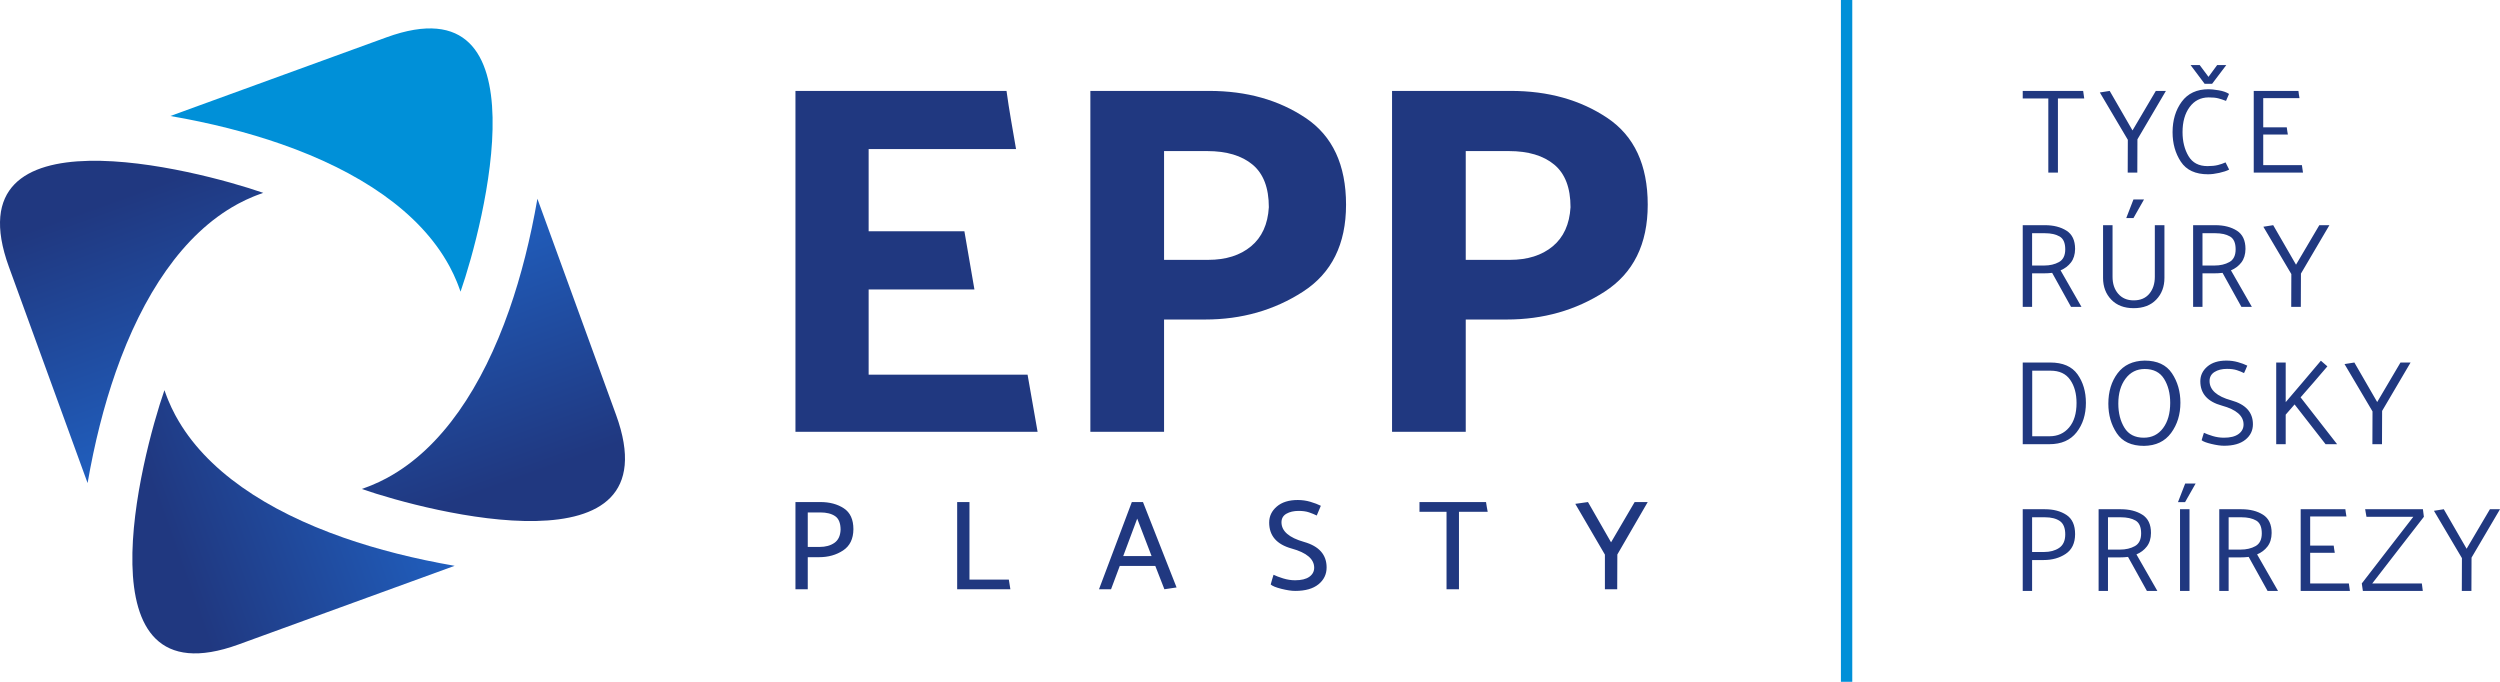 <?xml version="1.0" encoding="UTF-8"?>
<!DOCTYPE svg PUBLIC "-//W3C//DTD SVG 1.1//EN" "http://www.w3.org/Graphics/SVG/1.1/DTD/svg11.dtd">
<svg xmlns="http://www.w3.org/2000/svg" xml:space="preserve" width="220px" height="60px" version="1.1" shape-rendering="geometricPrecision" text-rendering="geometricPrecision" image-rendering="optimizeQuality" fill-rule="evenodd" clip-rule="evenodd" viewBox="0 0 220000 60000" xmlns:xlink="http://www.w3.org/1999/xlink">
  <defs>
    <linearGradient id="id0" gradientUnits="userSpaceOnUse" x1="11458.8" y1="17063.2" x2="19354.2" y2="39107.6">
     <stop offset="0" stop-opacity="1" stop-color="#203880"/>
     <stop offset="1" stop-opacity="1" stop-color="#2060C0"/>
    </linearGradient>
    <linearGradient id="id1" gradientUnits="userSpaceOnUse" x1="43540.3" y1="42936" x2="35644" y2="20891.5">
     <stop offset="0" stop-opacity="1" stop-color="#203880"/>
     <stop offset="1" stop-opacity="1" stop-color="#2060C0"/>
    </linearGradient>
    <linearGradient id="id2" gradientUnits="userSpaceOnUse" x1="14563.1" y1="46040.4" x2="36607.6" y2="38144.1">
     <stop offset="0" stop-opacity="1" stop-color="#203880"/>
     <stop offset="1" stop-opacity="1" stop-color="#2060C0"/>
    </linearGradient>
  </defs>
  <g>
   <path fill="url(#id0)" d="M786.7 23493l6921.4 19016.5c598.5,-3463 1425.3,-6771.1 2481,-9785.8 2367.1,-6759.7 5916.7,-12139.4 10677,-14742.2l50.3 -27.6c31.4,-17 62.7,-34 94.2,-50.7 405.9,-217.1 826.2,-415.6 1260.2,-594.1l0.3 -0.1c82.3,-33.9 165.2,-67 248.5,-99.4l41.3 -15.9c81,-31.3 162.3,-62 244.2,-91.8l360.9 -131.3c-5922.3,-2058.6 -27530.8,-7631.2 -22379.3,6522.4z"/>
   <path fill="#0090D8" d="M34006.7 3287l-19016.5 6921.5c3463,598.5 6771.1,1425.2 9785.8,2480.9 6759.7,2367.2 12139.4,5916.7 14742.2,10677l27.6 50.3c16.9,31.4 34,62.8 50.7,94.2 217.1,405.9 415.6,826.2 594.1,1260.2l0.1 0.3c33.9,82.4 67,165.2 99.4,248.5l15.9 41.3c31.3,81 62,162.4 91.8,244.3l131.3 360.8c2058.6,-5922.3 7631.2,-27530.8 -6522.4,-22379.3z"/>
   <path fill="url(#id1)" d="M54212.7 36507l-6921.5 -19016.5c-598.5,3463 -1425.2,6771.1 -2480.9,9785.8 -2367.3,6760.1 -5917.1,12140.1 -10677.8,14742.6 -16.3,8.9 -32.5,18 -48.9,26.8 -31.7,17.2 -63.4,34.4 -95.2,51.4 -405.7,217 -826,415.4 -1259.9,593.8l-0.2 0.1c-82.4,33.9 -165.2,67 -248.5,99.4l-41.3 15.9c-81,31.3 -162.4,62 -244.3,91.8l-360.9 131.4c5922.3,2058.6 27530.9,7631 22379.4,-6522.5z"/>
   <path fill="url(#id2)" d="M20992.6 56713l19016.5 -6921.4c-3462.9,-598.5 -6771,-1425.3 -9785.7,-2481 -6759.8,-2367.2 -12139.5,-5916.7 -14742.2,-10677l-27.6 -50.3c-17,-31.4 -34,-62.8 -50.8,-94.2 -217.1,-405.9 -415.5,-826.2 -594.1,-1260.2l-0.1 -0.3c-33.8,-82.4 -66.9,-165.2 -99.3,-248.5l-16 -41.3c-31.2,-81 -61.9,-162.4 -91.7,-244.3l-131.4 -360.8c-2058.6,5922.3 -7631.1,27530.8 6522.4,22379.3z"/>
  </g>
  <path fill="#203880" fill-rule="nonzero" d="M132779.5 13294.1l-3794.1 0 0 9573.5 3882.3 0c1558.8,0 2816.2,-397.1 3772,-1191.2 955.9,-794.1 1478,-1941.1 1566.2,-3441.1 0,-1705.9 -477.9,-2955.9 -1433.8,-3750 -955.9,-794.1 -2286.8,-1191.2 -3992.6,-1191.2zm-10279.4 24705.8l0 -29999.9 10455.8 0c3294.1,0 6125,794.1 8492.6,2382.3 2367.7,1588.3 3551.5,4132.4 3551.5,7632.4 0,3470.5 -1264.7,6022 -3794.1,7654.4 -2529.4,1632.3 -5397,2448.5 -8602.9,2448.5l-3617.6 0 0 9882.3 -6485.3 0zm-16268.6 -24705.8l-3794.1 0 0 9573.5 3882.3 0c1558.8,0 2816.2,-397.1 3772,-1191.2 955.9,-794.1 1478,-1941.1 1566.2,-3441.1 0,-1705.9 -477.9,-2955.9 -1433.8,-3750 -955.9,-794.1 -2286.8,-1191.2 -3992.6,-1191.2zm-10279.4 24705.8l0 -29999.9 10455.8 0c3294.1,0 6125,794.1 8492.6,2382.3 2367.7,1588.3 3551.5,4132.4 3551.5,7632.4 0,3470.5 -1264.7,6022 -3794.1,7654.4 -2529.4,1632.3 -5397,2448.5 -8602.9,2448.5l-3617.6 0 0 9882.3 -6485.3 0zm-4643.4 0l-21308.7 0 0 -29999.9 18573.5 0c117.6,852.9 249.9,1705.9 397,2558.8 147.1,853 294.1,1705.9 441.2,2558.8l-12970.6 0 0 7235.3 8426.5 0 882.3 5117.6 -9308.8 0 0 7500 13985.3 0 882.3 5029.4zm-21308.7 13853.4l0 -7672.7 2200.3 0c812.4,0 1498.8,184.3 2059.2,552.9 560.4,368.6 840.6,981.6 840.6,1839.2 -7.5,850 -310.3,1472.5 -908.3,1867.4 -598,394.9 -1299.4,592.3 -2104.3,592.3l-1004.3 0 0 2820.9 -1083.2 0zm2189 -6758.8l-1105.8 0 0 3035.3 1049.4 0c519,0 949.7,-118.5 1292,-355.4 342.2,-237 524.6,-622.5 547.2,-1156.6 0,-579.2 -159.9,-977.9 -479.5,-1196 -319.7,-218.2 -754.2,-327.3 -1303.3,-327.3zm16724.1 6758.8l-4682.7 0 0 -7672.7 1083.2 0 0 6826.4 3464 0 135.5 846.3zm11161.4 -6217.2l-1229.9 3294.8 2493.6 0 -1263.7 -3294.8zm507.7 -1455.5l2956.3 7514.7 -1072 158 -801.1 -2053.6 -3125.5 0 -767.3 2053.6 -1060.6 0 2888.6 -7672.7 981.6 0zm11488.7 6397.7c210.6,105.3 492.7,212.5 846.2,321.6 353.6,109 703.3,163.6 1049.4,163.6 549.1,0 966.6,-101.6 1252.4,-304.7 285.9,-203.1 428.8,-470.1 428.8,-801.1 0,-759.8 -660.1,-1322 -1980.2,-1686.9 -1320.2,-364.8 -1980.3,-1126.4 -1980.3,-2284.9 0,-556.6 223.8,-1026.8 671.4,-1410.4 447.6,-383.6 1062.5,-575.4 1844.8,-575.4 383.7,0 754.1,52.6 1111.4,157.9 357.3,105.3 663.9,221.9 919.6,349.8 -52.6,142.9 -112.8,285.9 -180.5,428.8 -67.7,142.9 -127.9,285.8 -180.5,428.7 -195.6,-97.7 -419.4,-189.9 -671.4,-276.4 -252,-86.5 -558.5,-129.8 -919.6,-129.8 -428.8,0 -788,82.8 -1077.6,248.3 -289.6,165.5 -434.4,417.5 -434.4,756 0,774.8 662,1350.2 1985.9,1726.3 1323.9,376.1 1985.9,1124.6 1985.9,2245.4 0,601.8 -238.8,1096.4 -716.5,1483.8 -477.7,387.4 -1160.3,581.1 -2047.9,581.1 -323.5,0 -725.9,-60.2 -1207.4,-180.6 -481.4,-120.3 -797.3,-248.2 -947.8,-383.6 37.6,-142.9 77.1,-285.8 118.5,-428.8 41.4,-142.9 84.6,-285.8 129.8,-428.7zm18845.3 -5540.2l-2527.4 0 0 6815.2 -1094.5 0 0 -6815.2 -2380.8 0 0 -857.5 5856.1 0c22.5,142.9 45.1,285.8 67.7,428.8 22.5,142.9 48.8,285.8 78.9,428.7zm10315.2 6815.2l0 -3046.5 -2606.5 -4468.2 1117.1 -158 2031 3543 2076.1 -3543 1150.9 0 -2674.1 4614.9 -11.3 3057.8 -1083.2 0z"/>
  <path fill="#203880" fill-rule="nonzero" d="M177999.9 52000l0 -7187.7 1955.5 0c754,0 1384.7,167.3 1892.1,502 507.3,334.7 764.5,900.4 761,1696.5 -3.5,789.3 -281.9,1365.5 -824.4,1728.3 -542.6,362.9 -1191.1,544.4 -1945,544.4l-1014.7 0 0 2716.5 -824.5 0zm1955.5 -6479.6l-1131 0 0 3054.8 1057 0c521.4,0 960.2,-118.1 1316,-354.1 355.8,-236 541,-628.9 544.4,-1178.6 3.6,-577.7 -160.4,-976 -481,-1194.4 -320.5,-218.4 -755.9,-327.7 -1305.4,-327.7zm6677.6 0l-1131 0 0 2843.4 1057 0c507.4,0 944.3,-102.1 1310.7,-306.5 366.4,-204.3 549.7,-577.8 549.7,-1120.5 0,-563.7 -165.6,-940.7 -496.8,-1131 -331.2,-190.2 -761.1,-285.4 -1289.6,-285.4zm2293.8 6479.6l-1659.6 -2991.4c-119.8,14.1 -241.4,24.8 -364.6,31.7 -123.3,7.1 -252.1,10.6 -385.9,10.6l-1014.7 0 0 2949.1 -824.5 0 0 -7187.7 1955.5 0c754,0 1384.8,160.3 1892.1,480.8 507.3,320.6 765.2,858.2 761,1612 -2.7,486.3 -128.7,882.7 -364.6,1189.2 -236.1,306.4 -540.8,537.3 -914.4,692.4l1839.3 3213.3 -919.6 0zm3369.1 -9449.8l919.6 0 -930.2 1638.4 -623.6 0 634.2 -1638.4zm-454.6 9449.8l0 -7187.7 835.1 0 0 7187.7 -835.1 0zm5409.2 -6479.6l-1131 0 0 2843.4 1057 0c507.5,0 944.3,-102.1 1310.7,-306.5 366.4,-204.3 549.7,-577.8 549.7,-1120.5 0,-563.7 -165.6,-940.7 -496.8,-1131 -331.2,-190.2 -761.1,-285.4 -1289.6,-285.4zm2293.8 6479.6l-1659.6 -2991.4c-119.7,14.1 -241.4,24.8 -364.6,31.7 -123.3,7.1 -252.1,10.6 -385.9,10.6l-1014.7 0 0 2949.1 -824.4 0 0 -7187.7 1955.4 0c754,0 1384.9,160.3 1892.1,480.8 507.4,320.6 765.2,858.2 761.1,1612 -2.8,486.3 -128.7,882.7 -364.7,1189.2 -236.1,306.4 -540.8,537.3 -914.4,692.4l1839.3 3213.3 -919.6 0zm2914.6 0l0 -7187.7 3932.1 0c14.1,105.6 28.3,211.3 42.3,317.1 14.1,105.5 31.8,211.3 52.8,317.1l-3192.1 0 0 2568.5 2071.7 0c14.1,105.8 28.3,211.4 42.3,317.1 14.1,105.6 31.7,211.4 52.9,317.1l-2166.9 0 0 2695.4 3403.6 0 95.1 655.4 -4333.8 0zm10747.2 0l-5274.6 0 -95.1 -655.4c754,-979.5 1509.8,-1958.9 2267.3,-2938.5 757.6,-979.5 1513.3,-1955.4 2267.4,-2927.9l-4122.5 0c-14,-112.8 -33.6,-223.8 -58.1,-333 -24.7,-109.1 -44,-220.2 -58.1,-332.9l5084.2 0 84.6 665.9c-754,972.5 -1511.5,1948.4 -2272.6,2927.9 -761,979.6 -1518.6,1959 -2272.5,2938.5l4365.4 0 84.6 655.4zm3432.5 0l10.6 -2885.7 -2462.9 -4164.6 866.8 -137.4 2008.3 3477.5 2050.7 -3477.5 887.9 0 -2505.2 4259.8 -10.5 2927.9 -845.7 0zm-33226.6 -43333.9l-2315 0 0 6521.8 -845.5 0 0 -6521.8 -2251.6 0 0 -666 5316.9 0 95.2 666zm3825.4 6521.8l10.5 -2885.7 -2462.8 -4164.7 866.8 -137.4 2008.2 3477.6 2050.7 -3477.6 888 0 -2505.2 4259.9 -10.5 2927.9 -845.7 0zm5534.2 -9460.4l803.2 0 771.8 1035.9 761 -1035.9 803.3 0 -1247.3 1649.1 -655.4 0 -1236.6 -1649.1zm3118.2 3150c-239.7,-91.6 -465.2,-165.8 -676.6,-222.1 -211.3,-56.3 -497,-86.8 -856.1,-84.5 -704.7,4.5 -1263.2,292.6 -1675.4,856.3 -412.2,563.6 -618.4,1296.6 -618.4,2198.5 0,817.5 174.5,1520.5 523.2,2108.8 348.7,588.4 907.3,882.6 1675.5,882.6 359.3,0 664.2,-31.8 914.3,-95.1 250,-63.3 473.8,-140.9 671.2,-232.6l317 634.3c-218.4,112.7 -509.2,209.7 -872,290.6 -362.9,81 -692.3,121.7 -988.3,121.7 -1106.4,0 -1902.7,-368.4 -2388.9,-1104.7 -486.1,-736.3 -729.3,-1601.4 -729.3,-2595 0,-1064.1 269.6,-1960.9 808.5,-2690.1 539.1,-729.3 1326.7,-1094 2362.6,-1094 218.4,0 516.2,31.7 893.2,95.1 377,63.4 678.2,169.1 903.7,317.1l-264.2 613.1zm2438.9 6310.4l0 -7187.8 3932.1 0c14.2,105.7 28.4,211.5 42.4,317.2 13.9,105.6 31.7,211.3 52.8,317.1l-3192.2 0 0 2568.5 2071.8 0c14,105.8 28.2,211.6 42.2,317.1 14.1,105.6 31.8,211.4 52.9,317.1l-2166.9 0 0 2695.4 3403.6 0 95.1 655.4 -4333.8 0zm-20328.8 23900.4l0 -7187.5 2420.5 0c1106.3,0 1906.1,345.3 2399.3,1035.9 493.3,690.5 739.8,1529.1 739.8,2515.6 0,1028.8 -272.9,1892 -819,2589.6 -546.1,697.6 -1344.2,1046.4 -2394.1,1046.4l-2346.5 0zm2452.2 -6468.7l-1617.2 0 0 5771.1 1522.1 0c711.7,0 1286,-257.2 1722.9,-771.6 436.8,-514.4 655.3,-1233.1 655.3,-2156.2 0,-824.5 -186.8,-1504.5 -560.2,-2040 -373.5,-535.5 -947.8,-803.3 -1722.9,-803.3zm5081.7 2906.7c0,-1064 271.3,-1957.2 813.9,-2679.5 542.6,-722.2 1335.3,-1093.9 2378.2,-1115.1 1106.3,0 1907.8,371.7 2404.6,1115.1 496.8,743.4 745.2,1608.4 745.2,2594.9 0,1028.8 -273.1,1914.9 -819.2,2658.3 -546.1,743.4 -1340.6,1122.2 -2383.5,1136.3 -1106.3,0 -1906,-371.7 -2399.3,-1115.1 -493.3,-743.4 -739.9,-1608.4 -739.9,-2594.9zm877.3 -10.6c0,831.5 179.7,1539.7 539.1,2124.5 359.3,584.9 926.6,877.3 1701.7,877.3 711.7,0 1277.2,-280.1 1696.5,-840.3 419.2,-560.2 628.9,-1301.8 628.9,-2224.9 0,-831.5 -179.7,-1536.2 -539.1,-2114 -359.4,-577.8 -926.6,-866.7 -1701.7,-866.7 -704.7,0 -1268.4,283.6 -1691.2,850.9 -422.8,567.2 -634.2,1298.3 -634.2,2193.2zm7534 2568.5c190.2,91.6 445.7,186.7 766.3,285.4 320.6,98.6 653.6,147.9 998.8,147.9 556.7,0 983,-107.4 1279,-322.3 295.9,-215 443.9,-495.1 443.9,-840.3 0,-761.1 -634.2,-1314.2 -1902.5,-1659.5 -1268.4,-345.3 -1902.6,-1060.5 -1902.6,-2145.7 0,-507.3 204.3,-937.2 613,-1289.5 408.7,-352.3 968.9,-528.5 1680.6,-528.5 359.4,0 699.4,45.8 1020,137.4 320.6,91.6 593.7,193.8 819.2,306.6 -42.3,112.7 -88.1,221.9 -137.4,327.6 -49.4,105.7 -98.7,214.9 -148,327.7 -183.2,-91.6 -391.1,-176.2 -623.6,-253.7 -232.6,-77.5 -525,-116.3 -877.3,-116.3 -443.9,0 -810.4,91.6 -1099.3,274.9 -288.9,183.2 -433.3,447.4 -433.3,792.7 0,782.2 635.9,1349.4 1907.8,1701.7 1271.9,352.3 1907.9,1053.5 1907.9,2103.4 0,549.6 -220.2,1002.4 -660.7,1358.2 -440.4,355.9 -1065.7,533.8 -1876.1,533.8 -303,0 -674.7,-52.8 -1115.1,-158.5 -440.4,-105.7 -727.6,-215 -861.4,-327.7 28.1,-105.7 59.9,-213.2 95.1,-322.4 35.2,-109.2 70.5,-220.2 105.7,-332.9zm10705 1004.1l-2727 -3498.6 -782.2 898.4 0 2600.2 -835 0 0 -7187.5 835 0 0 3488.1c514.4,-606 1032.3,-1213.8 1553.8,-1823.3 521.4,-609.5 1035.8,-1217.3 1543.2,-1823.3 91.6,84.5 186.7,167.3 285.4,248.4 98.6,81 193.7,163.8 285.3,248.4 -387.5,458 -778.6,914.3 -1173.2,1368.8 -394.6,454.5 -789.2,907.2 -1183.8,1358.2l3213.2 4122.2 -1014.7 0zm4119.9 0l10.6 -2885.6 -2462.8 -4164.5 866.7 -137.4 2008.3 3477.5 2050.5 -3477.5 887.9 0 -2505 4259.7 -10.6 2927.8 -845.6 0zm-28814.7 -18565.1l-1131 0 0 2843.3 1057 0c507.4,0 944.2,-102.2 1310.7,-306.5 366.4,-204.4 549.6,-577.9 549.6,-1120.4 0,-563.8 -165.6,-940.7 -496.8,-1131 -331.2,-190.3 -761,-285.4 -1289.5,-285.4zm2293.6 6479.3l-1659.4 -2991.3c-119.8,14.1 -241.4,24.7 -364.7,31.8 -123.3,7 -251.9,10.5 -385.8,10.5l-1014.7 0 0 2949 -824.4 0 0 -7187.5 1955.4 0c754,0 1384.6,160.3 1892,481 507.3,320.6 761,857.9 761,1611.9 -7,486.2 -128.6,882.5 -364.6,1189.1 -236.1,306.5 -540.9,537.3 -914.3,692.3l1839.1 3213.2 -919.6 0zm5494 -9449.4l930.2 0 -930.2 1638.3 -634.1 0 634.1 -1638.3zm-1839.1 6806.9c0,613.1 167.4,1111.6 502.1,1495.7 334.7,384 787.4,576 1358.2,576 591.9,0 1049.9,-193.7 1374.1,-581.3 324.1,-387.6 486.2,-884.3 486.2,-1490.4l0 -4545 845.5 0 0 4640.2c0,775.1 -241.3,1412.8 -724,1913.1 -482.7,500.3 -1143.3,750.5 -1981.8,750.5 -831.5,0 -1488.6,-250.2 -1971.3,-750.5 -482.7,-500.3 -724,-1138 -724,-1913.1l0 -4640.2 835 0 0 4545zm9045.5 -3836.8l-1131 0 0 2843.3 1057 0c507.4,0 944.2,-102.2 1310.7,-306.5 366.4,-204.4 549.6,-577.9 549.6,-1120.4 0,-563.8 -165.6,-940.7 -496.8,-1131 -331.2,-190.3 -761,-285.4 -1289.5,-285.4zm2293.6 6479.3l-1659.4 -2991.3c-119.8,14.1 -241.4,24.7 -364.7,31.8 -123.3,7 -251.9,10.5 -385.8,10.5l-1014.7 0 0 2949 -824.4 0 0 -7187.5 1955.4 0c754,0 1384.6,160.3 1892,481 507.3,320.6 761,857.9 761,1611.9 -7,486.2 -128.6,882.5 -364.6,1189.1 -236.1,306.5 -540.9,537.3 -914.3,692.3l1839.1 3213.2 -919.6 0zm4384.2 0l10.6 -2885.6 -2462.8 -4164.5 866.7 -137.4 2008.3 3477.5 2050.5 -3477.5 887.9 0 -2505 4259.7 -10.6 2927.8 -845.6 0z"/>
  <polygon fill="#0090D8" fill-rule="nonzero" points="163000,0 163000,60000 162000,60000 162000,0 "/>
</svg>
